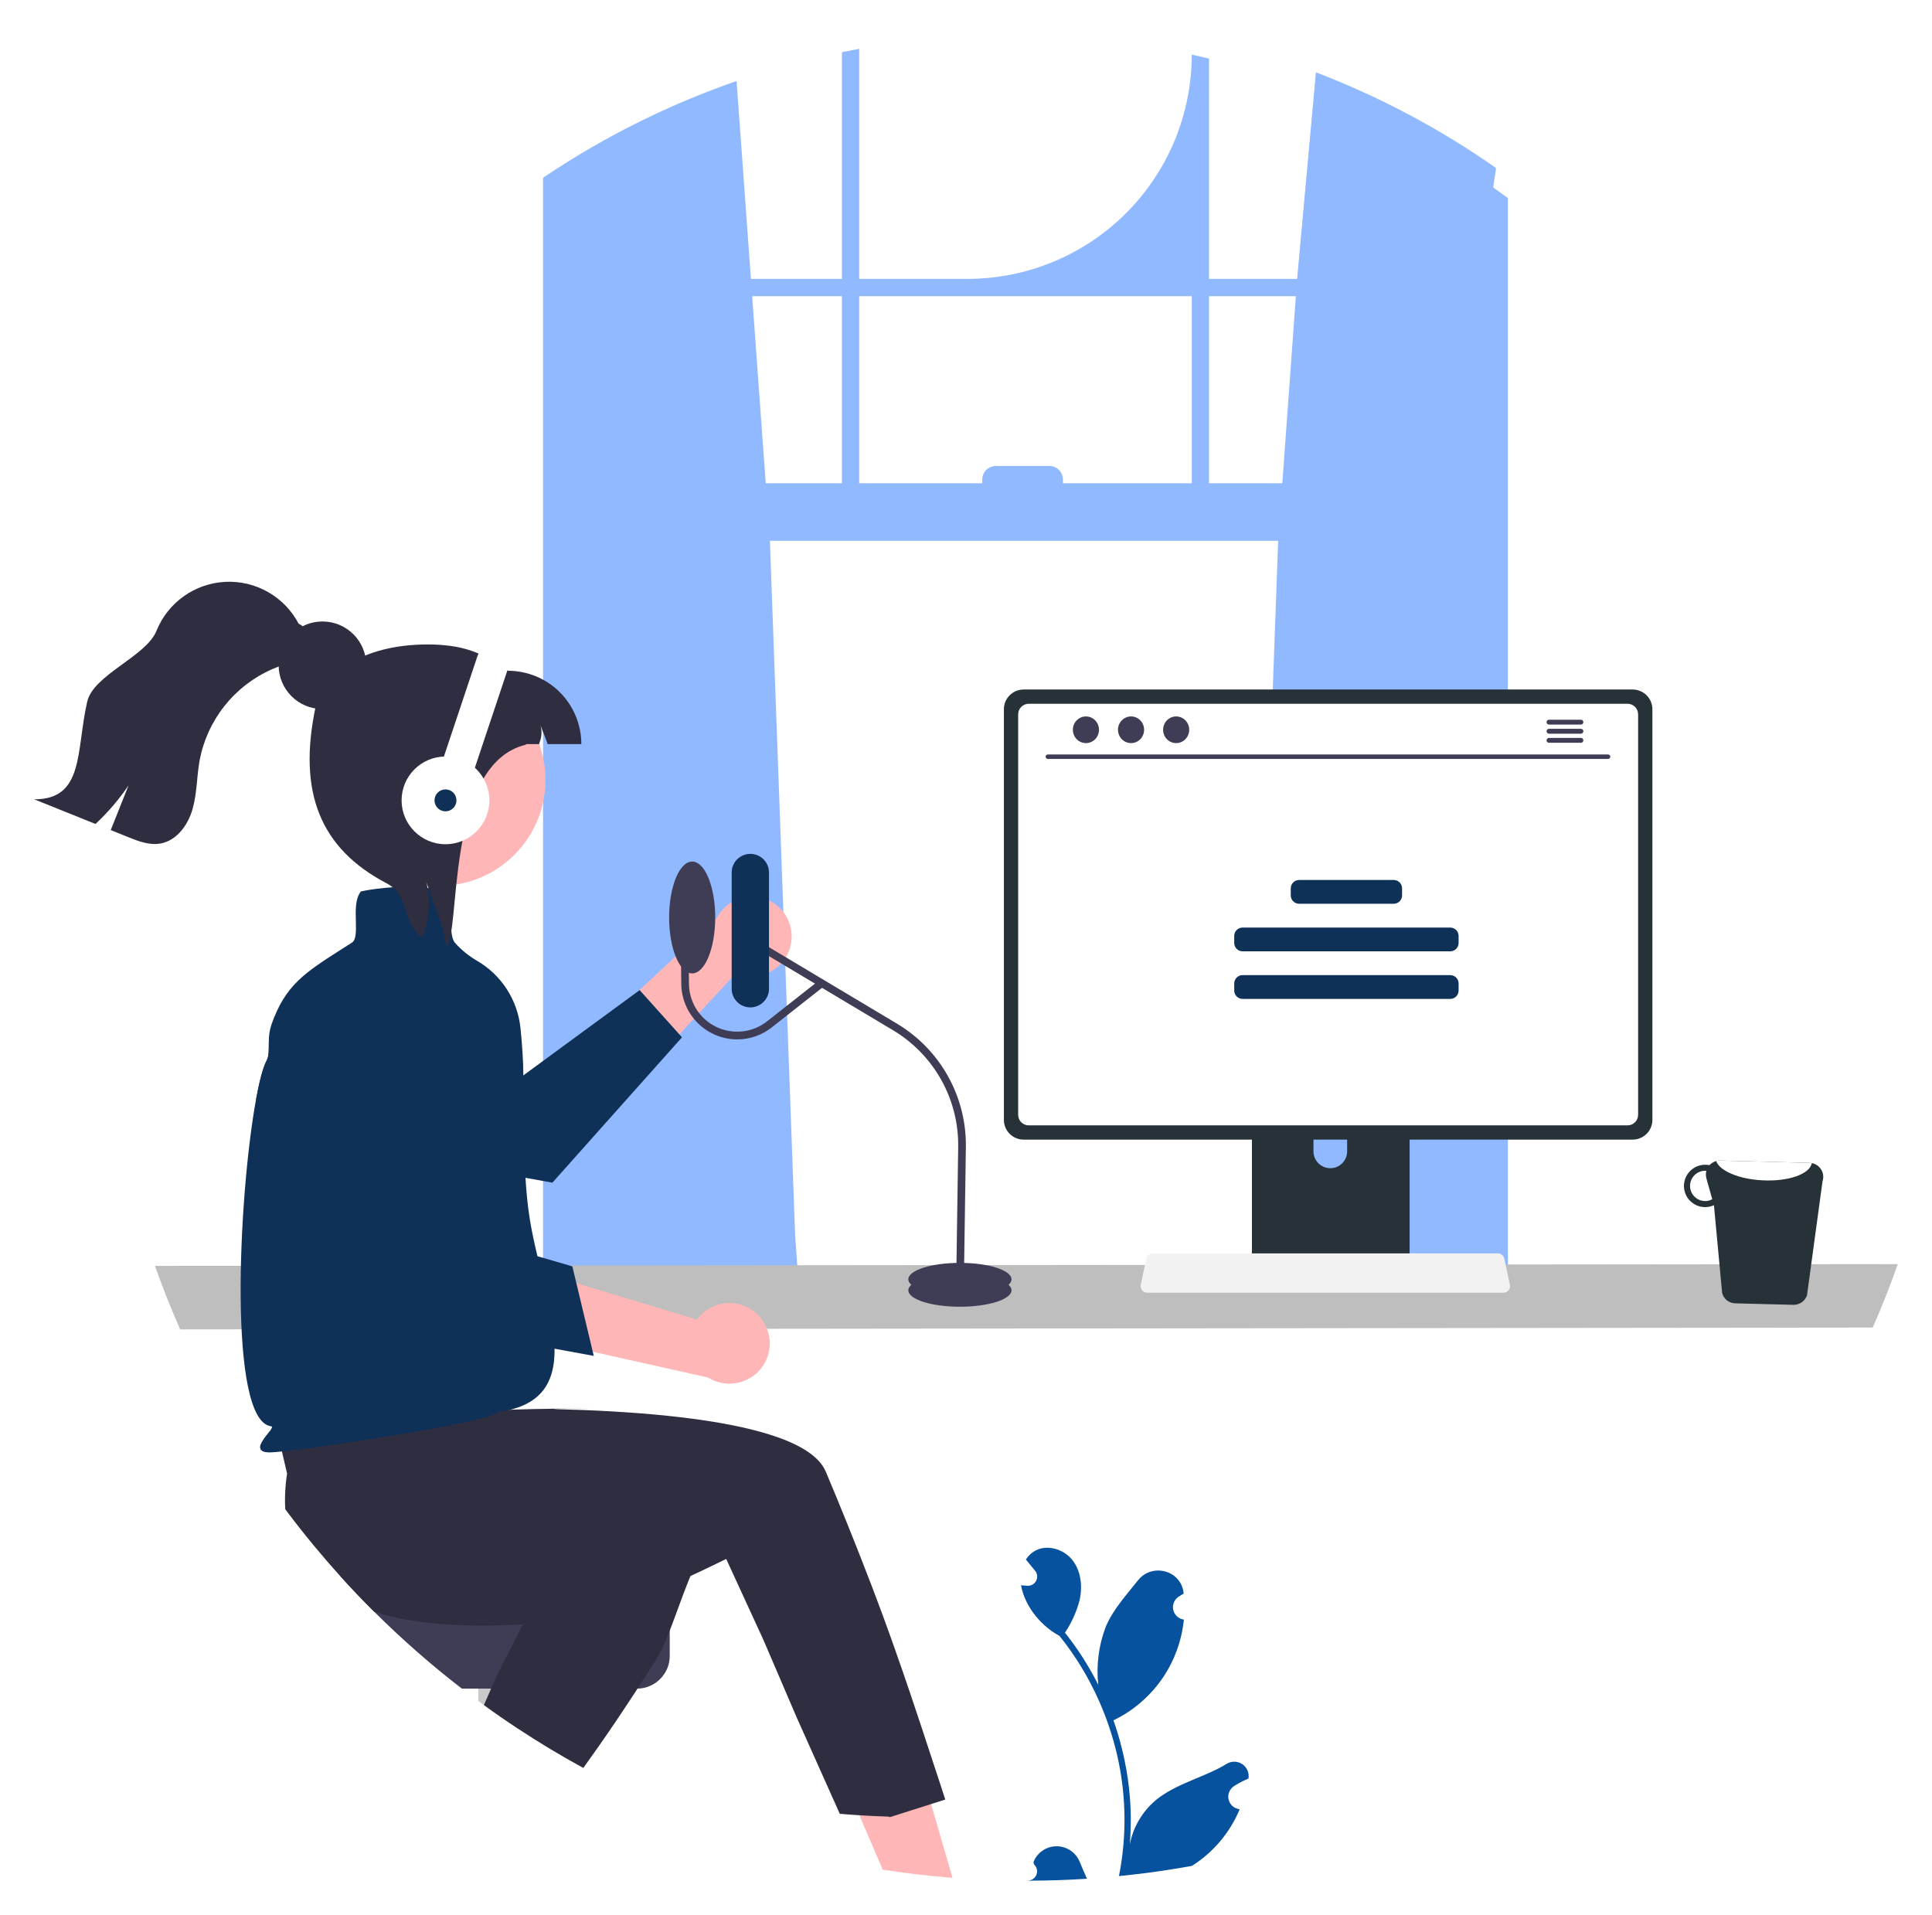 <svg width="226" height="224" viewBox="0 0 226 224" fill="none" xmlns="http://www.w3.org/2000/svg">
<g clip-path="url(#clip0_1435_5122)" filter="url(#filter0_d_1435_5122)">
<path d="M72.189 11.131V147.609H160.5V7.829C146.374 2.149 131.209 -0.493 115.993 0.076C100.777 0.645 85.851 4.412 72.189 11.131Z" fill="white"/>
<path d="M63.525 16.793V147.997H93.551L93.015 140.57L90.062 59.262H149.516L146.563 140.57L146.027 147.997H176.389V19.169C175.832 18.758 175.272 18.353 174.705 17.955C174.594 17.878 175.081 15.703 174.968 15.626C168.438 11.06 161.373 7.31 153.932 4.459L151.734 28.624H141.431V2.858C140.759 2.691 140.086 2.535 139.409 2.389C139.409 9.347 136.642 16.02 131.719 20.94C126.795 25.86 120.117 28.624 113.154 28.624H100.506V1.709C99.83 1.832 99.155 1.963 98.485 2.101V28.624H87.842L86.163 5.48C78.922 7.989 72.002 11.341 65.546 15.467C65.322 15.61 65.097 15.752 64.873 15.9C64.421 16.193 63.972 16.49 63.525 16.793ZM141.431 30.646H151.587L150.003 52.528H141.431V30.646ZM100.506 30.646H139.409V52.528H124.337V52.094C124.337 51.886 124.296 51.68 124.216 51.488C124.136 51.295 124.02 51.12 123.872 50.973C123.725 50.826 123.55 50.709 123.357 50.63C123.165 50.55 122.959 50.509 122.75 50.509H116.491C116.283 50.509 116.076 50.55 115.883 50.629C115.691 50.709 115.515 50.825 115.368 50.972C115.22 51.12 115.103 51.295 115.023 51.487C114.943 51.68 114.902 51.886 114.902 52.094V52.528H100.506V30.646ZM89.572 52.528L87.988 30.646H98.485V52.528H89.572Z" fill="#91B9FF"/>
<path d="M18.127 144.081C18.13 144.089 18.132 144.094 18.135 144.102C18.153 144.155 18.171 144.204 18.191 144.258V144.261C19.067 146.718 20.028 149.135 21.077 151.51L219.068 151.295C220.13 148.871 221.106 146.402 221.994 143.889C221.997 143.883 221.999 143.877 221.999 143.871L18.127 144.081Z" fill="#BEBEBE"/>
<path d="M92.474 106.649C92.316 107.306 92.016 107.921 91.595 108.449C91.173 108.978 90.641 109.408 90.036 109.709C89.43 110.01 88.766 110.174 88.09 110.191C87.414 110.207 86.743 110.076 86.123 109.805L74.964 121.866L72.92 113.578L83.83 103.395C84.354 102.385 85.231 101.602 86.294 101.195C87.357 100.788 88.533 100.785 89.598 101.186C90.664 101.587 91.545 102.364 92.075 103.371C92.605 104.378 92.747 105.545 92.474 106.649Z" fill="#FFB6B6"/>
<path d="M79.778 117.34L64.616 134.346L64.493 134.323C64.442 134.315 63.292 134.11 61.469 133.776C54.877 132.571 39.499 129.695 35.684 128.364C33.484 127.623 31.51 126.333 29.949 124.616C30.345 122.463 30.768 120.852 31.187 120.067C31.492 119.495 31.436 118.749 31.448 117.897C32.45 117.206 33.616 116.794 34.829 116.702C42.415 116.153 50.025 117.373 57.059 120.265L61.058 121.917L61.223 121.796L74.731 111.889L74.823 111.822L79.47 116.997L79.778 117.34Z" fill="#0F3057"/>
<path d="M111.42 215.662C111.218 215.646 111.017 215.628 110.815 215.61C108.27 215.397 105.752 215.096 103.259 214.707L100.523 208.34L99.211 205.287L104.163 203.161L107.382 201.781L108.912 207.034L109.546 209.218L111.046 214.369L111.42 215.662Z" fill="#FFB6B6"/>
<path d="M55.945 186.033V194.976C57.447 196.084 58.979 197.153 60.541 198.182V186.033H55.945Z" fill="#CACACA"/>
<path d="M39.803 180.369C41.094 181.8 42.424 183.195 43.792 184.553C47.013 187.758 50.432 190.757 54.03 193.531H74.516C75.06 193.532 75.598 193.416 76.093 193.191C76.588 192.967 77.03 192.639 77.389 192.231L77.391 192.223C77.819 191.741 78.115 191.159 78.254 190.53L78.257 190.525C78.314 190.255 78.344 189.98 78.344 189.704V184.196C78.343 183.182 77.94 182.209 77.222 181.491C76.504 180.774 75.531 180.37 74.516 180.369H39.803Z" fill="#3F3D56"/>
<path d="M31.361 158.871L33.582 168.378C33.365 169.756 33.292 171.152 33.366 172.545C34.419 173.955 35.505 175.338 36.624 176.693C37.656 177.942 38.715 179.167 39.802 180.369C41.093 181.8 42.423 183.195 43.792 184.553C47.355 185.671 51.555 186.128 55.945 186.159C57.459 186.172 58.997 186.13 60.54 186.048C66.796 185.72 63.369 184.717 68.552 183.675C69.923 183.404 71.212 183.126 72.398 182.857C74.644 182.352 76.523 181.88 77.884 181.521C79.416 181.12 84.948 178.359 84.948 178.359L89.312 187.851L93.163 196.83L98.234 208.172C98.886 208.231 99.539 208.28 100.192 208.321C100.886 208.369 101.58 208.409 102.274 208.439C102.824 208.467 103.371 208.487 103.923 208.503L104.11 208.562L104.264 208.513L106.739 207.725L107.573 207.461L110.574 206.507C110.574 206.507 109.904 204.398 108.731 200.881C108.3 199.591 105.245 190.05 102.049 181.721C101.101 179.248 100.121 176.739 99.112 174.243C98.285 172.193 97.443 170.151 96.591 168.137C95.109 164.646 87.952 162.763 79.524 161.775C79.095 161.727 78.664 161.678 78.23 161.632C73.935 161.18 69.379 160.947 65.117 160.839C62.984 160.785 70.68 160.765 68.765 160.762C68.146 160.762 67.545 160.764 66.96 160.767H66.958C65.379 160.775 63.926 160.798 62.648 160.824C62.398 160.829 62.157 160.836 61.921 160.841H61.918C61.759 160.844 61.603 160.849 61.449 160.852C58.653 160.924 56.938 161.011 56.938 161.011L56.273 155.798L56.137 154.746L56.009 153.746V153.743L55.993 153.618L55.888 153.615L54.04 153.579L38.503 153.276L31.886 152.996L31.361 158.871Z" fill="#2F2E41"/>
<path d="M81.867 178.103C79.995 181.299 78.537 187.358 76.619 190.36C72.94 196.122 70.784 199.264 68.235 202.809C65.601 201.375 63.036 199.833 60.541 198.181C59.209 197.304 57.897 196.395 56.605 195.455L58.133 191.973L59.001 190.267L62.898 182.6L67.267 174.003L68.787 174.711L81.867 178.103Z" fill="#2F2E41"/>
<path d="M213.195 134.179C213.268 133.958 213.294 133.723 213.269 133.491C213.244 133.259 213.17 133.036 213.052 132.835C212.933 132.634 212.773 132.461 212.582 132.327C212.391 132.193 212.173 132.102 211.944 132.059C211.859 132.041 211.772 132.03 211.685 132.027L201.224 131.757C200.989 131.755 200.757 131.801 200.541 131.894C200.326 131.987 200.132 132.124 199.973 132.296C199.826 132.265 199.677 132.25 199.527 132.25C199.201 132.242 198.877 132.297 198.573 132.414C198.269 132.531 197.991 132.707 197.754 132.931C197.518 133.155 197.328 133.424 197.196 133.722C197.064 134.019 196.991 134.34 196.983 134.666C196.975 134.991 197.031 135.315 197.148 135.619C197.266 135.923 197.441 136.201 197.666 136.437C197.891 136.672 198.16 136.862 198.458 136.994C198.756 137.126 199.077 137.198 199.403 137.205C199.777 137.213 200.149 137.137 200.491 136.982L201.453 147.266C201.546 147.604 201.745 147.903 202.022 148.118C202.299 148.334 202.638 148.454 202.988 148.46L209.789 148.635C210.137 148.642 210.479 148.537 210.764 148.338C211.049 148.138 211.264 147.853 211.377 147.524L213.195 134.179ZM199.424 136.496C198.955 136.484 198.509 136.286 198.186 135.946C197.862 135.606 197.686 135.152 197.697 134.682C197.708 134.213 197.905 133.768 198.244 133.443C198.584 133.119 199.038 132.942 199.507 132.952C199.541 132.952 199.57 132.967 199.603 132.968C199.529 133.252 199.531 133.55 199.608 133.833L200.293 136.284C200.028 136.432 199.728 136.506 199.424 136.496Z" fill="#263238"/>
<path d="M211.943 132.059C211.72 133.332 209.214 134.228 206.201 134.072C203.431 133.944 201.165 132.972 200.75 131.82C200.904 131.775 201.063 131.753 201.223 131.757L211.685 132.027C211.772 132.03 211.858 132.041 211.943 132.059Z" fill="white"/>
<path d="M146.447 118.602V144.912H164.892V118.602C164.893 118.413 164.832 118.229 164.72 118.076C164.608 117.924 164.45 117.812 164.269 117.756C164.183 117.728 164.094 117.714 164.004 117.715H147.338C147.221 117.714 147.106 117.737 146.997 117.782C146.889 117.826 146.791 117.892 146.709 117.974C146.626 118.056 146.56 118.154 146.515 118.262C146.471 118.37 146.447 118.485 146.447 118.602ZM153.646 127.642C153.65 127.124 153.86 126.628 154.229 126.263C154.597 125.898 155.096 125.693 155.615 125.693C156.134 125.693 156.632 125.898 157.001 126.263C157.369 126.628 157.579 127.124 157.584 127.642V130.695C157.581 131.215 157.373 131.713 157.004 132.08C156.635 132.447 156.135 132.653 155.615 132.653C155.094 132.653 154.595 132.447 154.226 132.08C153.857 131.713 153.648 131.215 153.646 130.695V127.642Z" fill="#263238"/>
<path d="M146.391 144.071V146.608C146.391 146.739 146.443 146.865 146.536 146.958C146.629 147.052 146.755 147.105 146.886 147.106H164.453C164.585 147.105 164.711 147.052 164.804 146.959C164.897 146.866 164.949 146.739 164.949 146.608V144.071H146.391Z" fill="#3F3D56"/>
<path d="M117.432 78.963V127.001C117.432 127.613 117.676 128.2 118.109 128.633C118.542 129.066 119.129 129.309 119.742 129.31H190.981C191.594 129.309 192.181 129.066 192.614 128.633C193.048 128.2 193.291 127.613 193.292 127.001V78.963C193.29 78.351 193.046 77.765 192.613 77.333C192.18 76.9 191.593 76.657 190.981 76.656H119.742C119.13 76.657 118.543 76.9 118.11 77.333C117.677 77.765 117.433 78.351 117.432 78.963Z" fill="#263238"/>
<path d="M119.102 79.561V126.408C119.102 126.736 119.232 127.049 119.464 127.28C119.695 127.512 120.009 127.642 120.336 127.642H190.387C190.714 127.642 191.028 127.512 191.259 127.28C191.491 127.049 191.621 126.736 191.622 126.408V79.561C191.622 79.233 191.492 78.919 191.26 78.687C191.029 78.455 190.715 78.325 190.387 78.324H120.336C120.009 78.325 119.695 78.455 119.463 78.687C119.232 78.919 119.102 79.233 119.102 79.561Z" fill="white"/>
<path d="M133.6 146.934C133.671 147.023 133.762 147.095 133.865 147.144C133.968 147.194 134.081 147.219 134.196 147.218H175.871C175.985 147.218 176.098 147.193 176.201 147.144C176.303 147.095 176.394 147.023 176.466 146.935C176.538 146.846 176.589 146.743 176.616 146.632C176.642 146.522 176.644 146.406 176.621 146.295L175.974 143.224C175.947 143.099 175.889 142.982 175.806 142.885C175.723 142.788 175.616 142.713 175.496 142.668C175.41 142.634 175.317 142.616 175.224 142.616H134.84C134.747 142.616 134.655 142.634 134.568 142.668C134.448 142.713 134.342 142.788 134.258 142.885C134.175 142.982 134.117 143.099 134.09 143.224L133.444 146.295C133.421 146.406 133.423 146.521 133.45 146.632C133.477 146.742 133.528 146.845 133.6 146.934Z" fill="#F2F2F2"/>
<path d="M188.114 84.778H122.567C122.499 84.776 122.435 84.748 122.387 84.699C122.339 84.651 122.313 84.585 122.312 84.517C122.313 84.449 122.339 84.384 122.387 84.335C122.435 84.286 122.499 84.258 122.567 84.257H188.114C188.182 84.258 188.246 84.286 188.294 84.335C188.342 84.384 188.369 84.449 188.369 84.517C188.369 84.585 188.342 84.651 188.294 84.699C188.246 84.748 188.182 84.776 188.114 84.778Z" fill="#3F3D56"/>
<path d="M127.03 82.927C127.873 82.927 128.557 82.228 128.557 81.366C128.557 80.504 127.873 79.806 127.03 79.806C126.186 79.806 125.502 80.504 125.502 81.366C125.502 82.228 126.186 82.927 127.03 82.927Z" fill="#3F3D56"/>
<path d="M132.307 82.927C133.151 82.927 133.834 82.228 133.834 81.366C133.834 80.504 133.151 79.806 132.307 79.806C131.463 79.806 130.779 80.504 130.779 81.366C130.779 82.228 131.463 82.927 132.307 82.927Z" fill="#3F3D56"/>
<path d="M137.584 82.927C138.428 82.927 139.112 82.228 139.112 81.366C139.112 80.504 138.428 79.806 137.584 79.806C136.741 79.806 136.057 80.504 136.057 81.366C136.057 82.228 136.741 82.927 137.584 82.927Z" fill="#3F3D56"/>
<path d="M184.937 80.192H181.189C181.115 80.193 181.045 80.224 180.993 80.277C180.941 80.33 180.912 80.401 180.912 80.475C180.912 80.549 180.941 80.62 180.993 80.673C181.045 80.726 181.115 80.757 181.189 80.758H184.937C185.012 80.757 185.083 80.727 185.136 80.674C185.188 80.621 185.217 80.549 185.217 80.475C185.217 80.4 185.188 80.329 185.136 80.276C185.083 80.223 185.012 80.192 184.937 80.192Z" fill="#3F3D56"/>
<path d="M184.937 81.256H181.189C181.115 81.258 181.045 81.288 180.993 81.341C180.941 81.394 180.912 81.466 180.912 81.54C180.912 81.614 180.941 81.685 180.993 81.738C181.045 81.791 181.115 81.821 181.189 81.823H184.937C185.012 81.822 185.083 81.792 185.135 81.739C185.188 81.686 185.217 81.614 185.217 81.54C185.217 81.465 185.188 81.394 185.135 81.341C185.083 81.287 185.012 81.257 184.937 81.256Z" fill="#3F3D56"/>
<path d="M184.937 82.321H181.189C181.115 82.323 181.045 82.353 180.993 82.406C180.941 82.459 180.912 82.53 180.912 82.604C180.912 82.678 180.941 82.749 180.993 82.802C181.045 82.856 181.115 82.886 181.189 82.888H184.937C185.012 82.887 185.083 82.856 185.136 82.803C185.188 82.75 185.217 82.679 185.217 82.604C185.217 82.53 185.188 82.458 185.136 82.405C185.083 82.352 185.012 82.322 184.937 82.321Z" fill="#3F3D56"/>
<path d="M163.033 98.938H151.968C151.428 98.938 150.99 99.376 150.99 99.915V100.743C150.99 101.283 151.428 101.72 151.968 101.72H163.033C163.573 101.72 164.011 101.283 164.011 100.743V99.915C164.011 99.376 163.573 98.938 163.033 98.938Z" fill="#0F3057"/>
<path d="M169.645 104.503H145.355C144.815 104.503 144.377 104.94 144.377 105.48V106.307C144.377 106.847 144.815 107.285 145.355 107.285H169.645C170.185 107.285 170.623 106.847 170.623 106.307V105.48C170.623 104.94 170.185 104.503 169.645 104.503Z" fill="#0F3057"/>
<path d="M169.645 110.067H145.355C144.815 110.067 144.377 110.505 144.377 111.045V111.872C144.377 112.412 144.815 112.849 145.355 112.849H169.645C170.185 112.849 170.623 112.412 170.623 111.872V111.045C170.623 110.505 170.185 110.067 169.645 110.067Z" fill="#0F3057"/>
<path d="M112.289 148.858C115.621 148.858 118.322 147.997 118.322 146.934C118.322 145.871 115.621 145.01 112.289 145.01C108.957 145.01 106.256 145.871 106.256 146.934C106.256 147.997 108.957 148.858 112.289 148.858Z" fill="#3F3D56"/>
<path d="M112.289 147.575C115.621 147.575 118.322 146.714 118.322 145.651C118.322 144.589 115.621 143.727 112.289 143.727C108.957 143.727 106.256 144.589 106.256 145.651C106.256 146.714 108.957 147.575 112.289 147.575Z" fill="#3F3D56"/>
<path d="M112.738 146.941L111.839 146.927L112.087 130.153C112.123 127.416 111.44 124.717 110.106 122.326C108.772 119.936 106.833 117.936 104.485 116.528L87.326 106.279L87.787 105.508L104.946 115.757C107.43 117.246 109.48 119.361 110.891 121.889C112.301 124.418 113.024 127.272 112.986 130.166L112.738 146.941Z" fill="#3F3D56"/>
<path d="M89.954 98.064C89.954 96.86 88.977 95.884 87.772 95.884C86.567 95.884 85.59 96.86 85.59 98.064V111.661C85.59 112.865 86.567 113.841 87.772 113.841C88.977 113.841 89.954 112.865 89.954 111.661V98.064Z" fill="#0F3057"/>
<path d="M86.245 117.587C84.521 117.585 82.868 116.905 81.642 115.693C80.416 114.482 79.717 112.837 79.695 111.115L79.621 104.226L80.52 104.216L80.594 111.106C80.606 112.159 80.912 113.188 81.478 114.076C82.045 114.964 82.849 115.675 83.8 116.13C84.751 116.585 85.81 116.764 86.857 116.648C87.905 116.532 88.899 116.125 89.727 115.473L95.844 110.657L96.401 111.363L90.283 116.179C89.134 117.089 87.711 117.586 86.245 117.587Z" fill="#3F3D56"/>
<path d="M80.969 109.865C82.458 109.865 83.665 106.936 83.665 103.323C83.665 99.711 82.458 96.782 80.969 96.782C79.48 96.782 78.273 99.711 78.273 103.323C78.273 106.936 79.48 109.865 80.969 109.865Z" fill="#3F3D56"/>
<path d="M61.962 138.535C61.728 137.068 61.571 135.459 61.469 133.776C61.227 129.926 61.251 125.68 61.222 121.796C61.21 120.031 61.071 118.104 60.889 116.314C60.73 114.684 60.186 113.115 59.301 111.736C58.415 110.358 57.215 109.209 55.798 108.386C54.833 107.828 53.964 107.12 53.223 106.289C52.822 105.843 52.774 104.811 52.722 103.721C52.661 102.395 52.596 101.02 51.885 100.312L51.855 100.281L51.813 100.266C48.828 99.273 43.783 99.917 42.284 100.263L42.22 100.278L42.179 100.33C41.56 101.148 41.594 102.456 41.627 103.721C41.655 104.857 41.684 105.932 41.18 106.256C40.79 106.507 40.415 106.746 40.053 106.976C35.615 109.806 33.386 111.227 31.754 115.847C31.536 116.508 31.433 117.201 31.448 117.897C31.435 118.749 31.492 119.495 31.186 120.067C30.768 120.852 30.344 122.463 29.949 124.616C27.877 135.926 26.648 162.226 31.71 162.842C32.105 162.89 31.299 163.683 31.022 164.081C30.624 164.653 30.283 165.145 30.48 165.522C30.614 165.779 30.963 165.899 31.574 165.899C33.879 165.899 57.577 162.423 58.249 161.172C58.293 161.089 58.298 161.243 58.249 161.172C69.36 159.722 63.479 148.127 61.962 138.535Z" fill="#0F3057"/>
<path d="M88.705 149.863C88.229 149.37 87.651 148.987 87.012 148.741C86.372 148.496 85.686 148.393 85.003 148.441C84.32 148.488 83.655 148.685 83.056 149.018C82.457 149.35 81.938 149.809 81.535 150.364L65.592 145.551L68.064 153.839L82.825 157.139C83.802 157.752 84.97 157.986 86.108 157.797C87.245 157.607 88.274 157.007 88.999 156.11C89.724 155.214 90.094 154.082 90.04 152.931C89.985 151.779 89.51 150.688 88.705 149.863Z" fill="#FFB6B6"/>
<path d="M69.458 154.609L47.565 150.594C47.477 150.365 38.687 127.63 37.601 122.523C36.914 119.444 37.301 116.223 38.699 113.394L38.737 113.326L38.809 113.295C40.277 112.67 41.915 112.563 43.452 112.992C44.989 113.422 46.334 114.362 47.265 115.657C51.725 121.937 54.664 129.167 55.849 136.775L56.519 141.104L66.951 144.135L69.458 154.609Z" fill="#0F3057"/>
<path d="M62.286 93.173C60.934 95.644 58.779 97.581 56.178 98.666C53.577 99.75 50.683 99.917 47.974 99.138C45.266 98.36 42.903 96.683 41.275 94.383C39.648 92.084 38.852 89.299 39.02 86.487C39.188 83.676 40.309 81.005 42.199 78.915C44.088 76.826 46.634 75.441 49.416 74.99C52.198 74.539 55.051 75.048 57.505 76.433C59.959 77.819 61.867 79.999 62.916 82.613C62.973 82.755 63.024 82.897 63.075 83.044C63.668 84.692 63.904 86.447 63.768 88.193C63.632 89.939 63.127 91.636 62.286 93.173Z" fill="#FFB6B6"/>
<path d="M64.068 83.044C63.535 81.552 63.767 82.329 63.228 80.842C63.58 82.159 63.023 82.897 63.075 83.044H48.305V74.464C52.632 72.751 56.862 71.292 59.418 74.464C61.695 74.464 63.879 75.368 65.489 76.977C67.099 78.586 68.003 80.769 68.004 83.044L64.068 83.044Z" fill="#2F2E41"/>
<path d="M52.16 106.637C52.148 106.478 52.131 106.314 52.109 106.155C51.91 104.989 51.589 103.848 51.149 102.75C50.723 101.553 50.291 100.35 49.86 99.153C50.416 101.326 50.246 103.621 49.377 105.69C46.884 103.749 48.083 100.828 45.198 99.311C37.456 95.243 34.777 88.667 36.942 78.568C37.712 74.977 42.199 71.385 50.035 71.385C57.877 71.385 61.373 75.281 61.526 83.112C51.873 85.382 53.983 105.843 52.16 106.637Z" fill="#2F2E41"/>
<path d="M37.721 78.941C40.551 78.941 42.846 76.648 42.846 73.82C42.846 70.992 40.551 68.699 37.721 68.699C34.89 68.699 32.596 70.992 32.596 73.82C32.596 76.648 34.89 78.941 37.721 78.941Z" fill="#2F2E41"/>
<path d="M35.324 72.332C34.45 73.349 33.081 73.744 31.847 74.273C29.668 75.228 27.756 76.7 26.275 78.561C24.794 80.421 23.79 82.615 23.349 84.951C23.008 86.854 23.053 88.824 22.514 90.679C21.978 92.534 20.651 94.354 18.746 94.676C17.458 94.896 16.166 94.399 14.954 93.908C14.287 93.64 13.62 93.371 12.954 93.101C13.649 91.358 14.343 89.614 15.037 87.871C13.922 89.516 12.627 91.031 11.174 92.387C8.785 91.425 6.393 90.462 4 89.5C9.888 89.522 8.884 83.81 10.201 78.079C10.925 74.93 17.091 72.797 18.3 69.801C18.953 68.176 20.059 66.772 21.485 65.755C22.912 64.738 24.601 64.151 26.351 64.063C28.102 63.975 29.841 64.39 31.362 65.259C32.884 66.128 34.125 67.414 34.938 68.966C36.147 69.447 36.182 71.328 35.324 72.332Z" fill="#2F2E41"/>
<path d="M58.272 71.579C58.756 71.74 59.156 72.088 59.385 72.544C59.613 73.001 59.65 73.529 59.489 74.013L54.956 87.587C54.876 87.826 54.749 88.048 54.584 88.239C54.418 88.43 54.216 88.586 53.99 88.699C53.764 88.812 53.517 88.879 53.265 88.897C53.013 88.915 52.76 88.883 52.52 88.803C52.036 88.641 51.635 88.294 51.407 87.838C51.179 87.381 51.141 86.853 51.303 86.369L55.836 72.795C55.998 72.311 56.345 71.911 56.802 71.683C57.258 71.455 57.787 71.417 58.272 71.579Z" fill="white"/>
<path d="M52.113 94.755C54.949 94.755 57.247 92.458 57.247 89.625C57.247 86.791 54.949 84.494 52.113 84.494C49.277 84.494 46.978 86.791 46.978 89.625C46.978 92.458 49.277 94.755 52.113 94.755Z" fill="white"/>
<path d="M52.112 90.907C52.821 90.907 53.395 90.333 53.395 89.625C53.395 88.916 52.821 88.342 52.112 88.342C51.403 88.342 50.828 88.916 50.828 89.625C50.828 90.333 51.403 90.907 52.112 90.907Z" fill="#0F3057"/>
<path d="M126.284 213.763C126.559 214.431 126.862 215.099 127.153 215.769L127.018 215.778C126.973 215.778 126.931 215.784 126.886 215.787C124.767 215.919 122.63 215.989 120.473 215.997C120.374 216 120.279 216 120.18 216C120.18 215.994 120.183 215.991 120.183 215.985C120.404 215.995 120.624 215.937 120.811 215.818C120.998 215.699 121.145 215.526 121.23 215.322C121.316 215.117 121.337 214.891 121.29 214.675C121.243 214.458 121.13 214.261 120.968 214.111C120.938 214 120.92 213.922 120.893 213.814C120.902 213.79 120.912 213.766 120.923 213.742C121.146 213.215 121.52 212.766 121.999 212.451C122.477 212.135 123.037 211.968 123.61 211.971C124.183 211.973 124.742 212.144 125.218 212.463C125.694 212.782 126.065 213.234 126.284 213.763Z" fill="#07529E"/>
<path d="M146.05 203.983C146.047 204.007 146.044 204.028 146.041 204.052C145.661 204.206 145.292 204.384 144.936 204.585C144.729 204.699 144.528 204.822 144.333 204.951C144.087 205.115 143.897 205.35 143.786 205.624C143.676 205.899 143.651 206.2 143.716 206.489C143.78 206.778 143.93 207.04 144.146 207.242C144.362 207.445 144.634 207.577 144.927 207.622L144.957 207.628C144.978 207.631 144.996 207.634 145.016 207.637C143.885 210.367 141.936 212.68 139.437 214.26C139.317 214.284 139.2 214.305 139.08 214.326C138.475 214.437 137.873 214.539 137.267 214.632C135.164 214.973 133.039 215.248 130.893 215.458C131.323 213.286 131.54 211.078 131.541 208.864C131.542 207.625 131.473 206.386 131.334 205.154C131.22 204.145 131.064 203.139 130.861 202.145C130.759 201.642 130.645 201.14 130.519 200.639C129.847 197.975 128.865 195.399 127.594 192.964C126.562 190.985 125.339 189.111 123.941 187.37C122.275 186.462 120.927 185.065 120.082 183.367C119.774 182.757 119.557 182.105 119.438 181.432C119.623 181.459 119.815 181.474 120.004 181.486C120.061 181.489 120.124 181.492 120.184 181.495H120.205C120.411 181.505 120.616 181.454 120.795 181.35C120.974 181.246 121.118 181.092 121.211 180.908C121.305 180.723 121.342 180.515 121.32 180.31C121.298 180.104 121.216 179.91 121.086 179.749C121.005 179.65 120.924 179.549 120.843 179.45C120.72 179.297 120.591 179.144 120.468 178.992C120.454 178.977 120.441 178.963 120.429 178.947C120.289 178.77 120.145 178.596 120.004 178.423C120.261 178.021 120.609 177.684 121.02 177.441C122.44 176.608 124.4 177.183 125.428 178.468C126.456 179.752 126.65 181.555 126.294 183.157C125.942 184.523 125.36 185.819 124.574 186.99C124.652 187.089 124.729 187.182 124.807 187.28C126.112 188.956 127.26 190.747 128.239 192.631C128.319 192.781 128.397 192.931 128.472 193.084C128.222 190.788 128.521 188.465 129.344 186.307C130.177 184.298 131.742 182.603 133.117 180.866C134.771 178.779 138.163 179.689 138.454 182.337C138.457 182.36 138.46 182.387 138.463 182.411C138.259 182.528 138.058 182.651 137.864 182.78C137.617 182.944 137.427 183.178 137.316 183.453C137.206 183.727 137.181 184.028 137.244 184.317C137.308 184.606 137.458 184.868 137.674 185.071C137.89 185.273 138.161 185.406 138.454 185.451L138.484 185.457C138.243 187.894 137.397 190.232 136.022 192.258C134.646 194.285 132.786 195.936 130.609 197.06C130.486 197.123 130.369 197.186 130.249 197.243C130.626 198.3 130.949 199.375 131.217 200.465C131.349 200.974 131.463 201.486 131.568 202.001C131.861 203.425 132.065 204.866 132.179 206.316C132.318 208.141 132.31 209.975 132.155 211.799L132.164 211.736C132.559 209.707 133.642 207.877 135.23 206.553C137.591 204.615 140.923 203.903 143.47 202.345C143.741 202.172 144.055 202.079 144.376 202.078C144.698 202.077 145.013 202.168 145.284 202.341C145.555 202.513 145.772 202.759 145.907 203.05C146.043 203.341 146.093 203.665 146.05 203.983Z" fill="#07529E"/>
</g>
<defs>
<filter id="filter0_d_1435_5122" x="0" y="0" width="226" height="224" filterUnits="userSpaceOnUse" color-interpolation-filters="sRGB">
<feFlood flood-opacity="0" result="BackgroundImageFix"/>
<feColorMatrix in="SourceAlpha" type="matrix" values="0 0 0 0 0 0 0 0 0 0 0 0 0 0 0 0 0 0 127 0" result="hardAlpha"/>
<feOffset dy="4"/>
<feGaussianBlur stdDeviation="2"/>
<feComposite in2="hardAlpha" operator="out"/>
<feColorMatrix type="matrix" values="0 0 0 0 0 0 0 0 0 0 0 0 0 0 0 0 0 0 0.25 0"/>
<feBlend mode="normal" in2="BackgroundImageFix" result="effect1_dropShadow_1435_5122"/>
<feBlend mode="normal" in="SourceGraphic" in2="effect1_dropShadow_1435_5122" result="shape"/>
</filter>
<clipPath id="clip0_1435_5122">
<rect width="218" height="216" fill="white" transform="translate(4)"/>
</clipPath>
</defs>
</svg>
